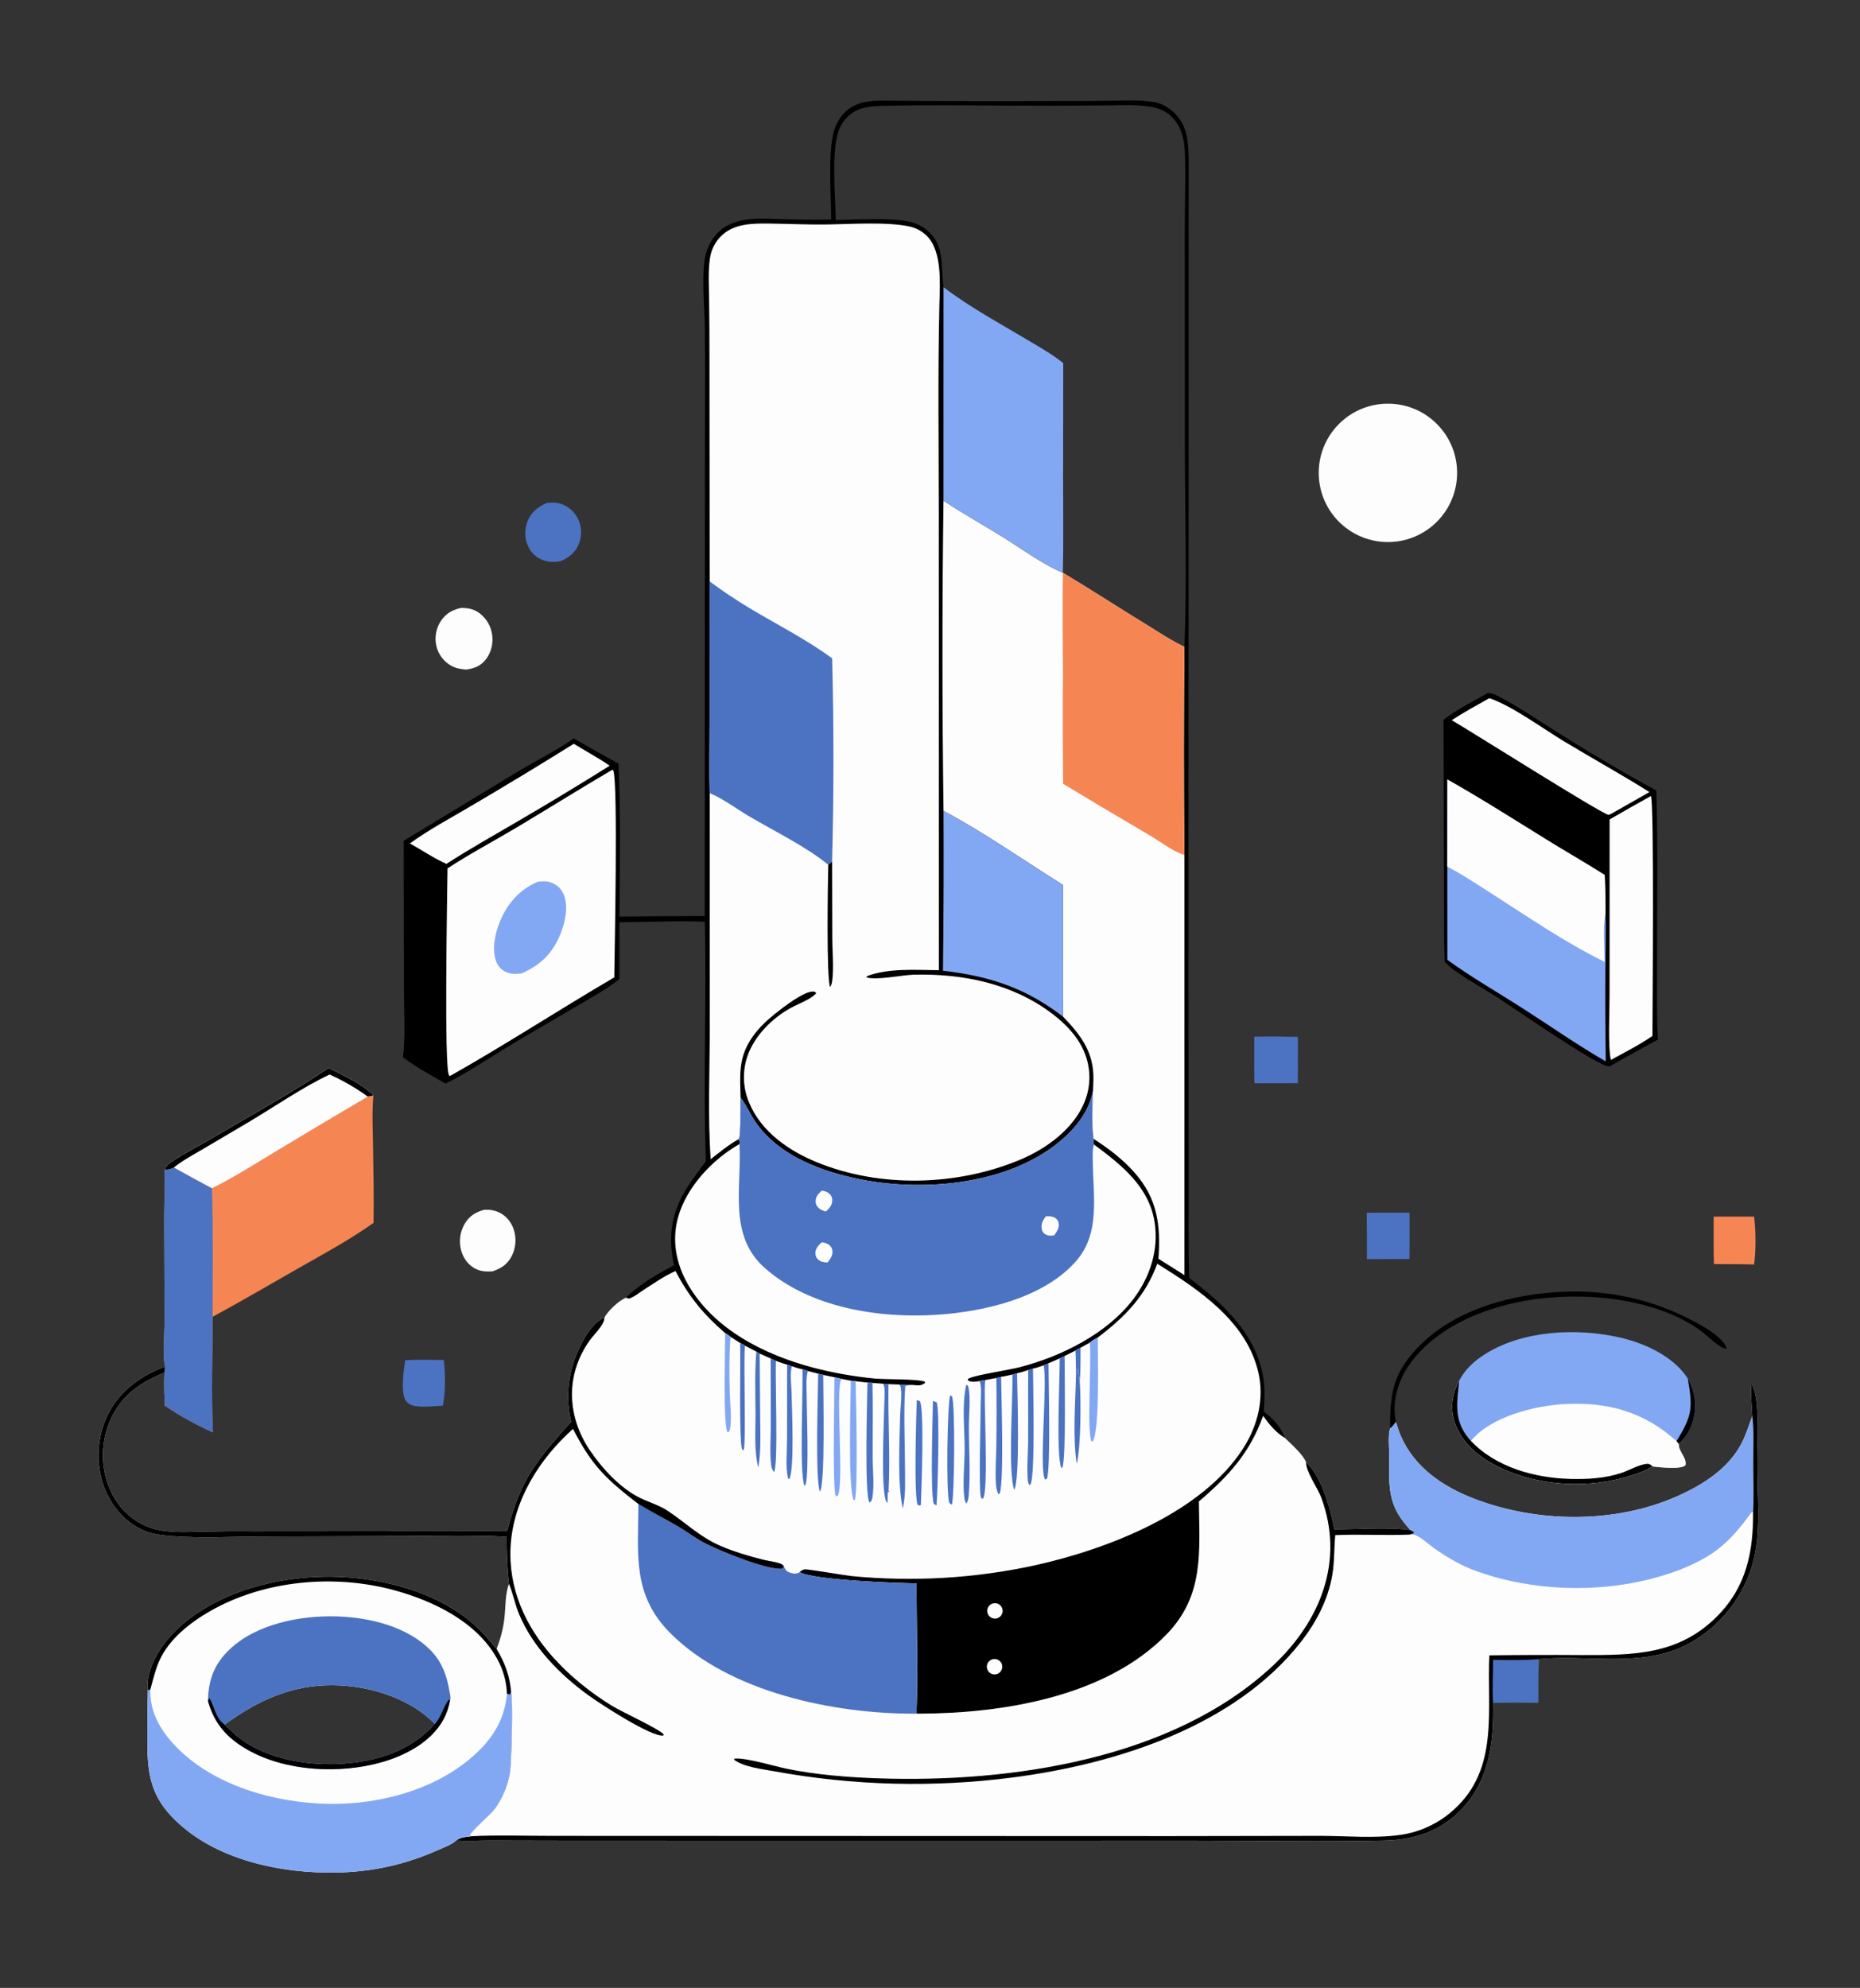 <?xml version="1.0" encoding="utf-8" ?>
<svg xmlns="http://www.w3.org/2000/svg" xmlns:xlink="http://www.w3.org/1999/xlink" width="480" height="513">
	<rect width="100%" height="100%" fill="#333333" stroke="none"/>
	<path transform="scale(0.469 0.469)" d="M457.363 120.786C457.259 107.66 455.634 85.24 458.528 73.446C459.545 69.302 461.44 65.374 464.407 62.27C469.979 56.438 477.591 55.35 485.258 55.371C518.812 55.678 552.368 55.739 585.924 55.555C594.501 55.569 603.078 55.531 611.655 55.441C619.346 55.361 627.39 54.89 634.999 56.153C639.139 56.839 643.04 59.081 646.036 61.988C650.524 66.344 652.85 71.664 653.503 77.845C654.333 85.696 654.068 93.708 654.058 101.593L654.015 134.829L654.026 244.302L653.935 542.566L654.038 649.555C654.106 667.415 653.771 685.406 654.38 703.252C673.311 717.469 691.682 734.453 695.271 759.124C696.117 764.94 695.715 770.754 695.39 776.593C700.009 780.4 704.069 784.169 706.417 789.8L706.79 790.675C706.863 790.851 706.932 791.028 707.004 791.205C701.976 788.246 698.396 783.738 695.006 779.068C687.845 799.359 675.825 812.439 659.701 826.14C659.949 853.811 662.802 877.876 641.768 899.438C608.51 933.531 552.198 942.704 506.648 942.911C505.865 942.916 505.081 942.915 504.297 942.907C505.119 919.093 504.37 895.053 504.289 871.217C493.277 871.042 447.518 869.515 439.963 865.003C439.62 865.404 439.701 865.414 439.171 865.59C437.55 866.126 435.52 865.833 433.996 865.117C432.202 864.275 431.849 863.307 431.184 861.579C430.618 860.998 430.125 860.643 429.335 860.358C426.336 859.277 422.677 858.915 419.531 858.13C411.753 856.189 403.679 853.744 396.314 850.574C385.115 845.755 377.254 837.85 367.296 831.271C362.859 828.338 357.384 826.707 352.576 824.436C341.624 819.265 331.164 807.925 324.514 798.008C311.868 779.148 311.051 756.509 324.348 737.657C326.56 734.521 331.907 729.522 332.447 725.879C332.497 725.542 332.524 725.203 332.562 724.865C334.791 721.079 340.381 715.648 344.482 714.01C352.21 706.384 361.361 701.287 370.868 696.229C367.363 680.319 369.456 666.949 378.272 653.126C381.383 648.249 384.945 643.63 388.412 639.002C386.812 595.131 388.861 551.067 387.808 507.152C372.122 506.601 356.49 507.345 340.815 507.477L340.831 538.645C333.89 544.264 325.954 548.551 318.277 553.068L287.106 571.327C273.087 579.551 259.717 588.876 245.215 596.26C237.304 591.685 229.065 587.265 221.733 581.796C223.244 569.668 222.232 555.706 222.27 543.369L222.119 462.647L285.321 424.324C295.072 418.475 306.561 412.777 315.751 406.298C323.868 411.051 332.064 415.67 340.333 420.152C341.559 448.097 341.041 476.351 340.822 504.322C356.473 504.137 372.124 504.036 387.776 504.019L387.893 247.843C387.902 225.68 388.129 203.488 387.856 181.327C387.704 169.041 386.221 156.301 387.56 144.071C388.208 138.152 390.815 132.04 395.119 127.872C404.973 118.329 420.051 120.431 432.564 120.667C440.833 120.824 449.093 120.995 457.363 120.786ZM519.173 157.994C533.573 168.993 549.529 177.521 565.043 186.813C571.75 190.83 578.983 194.82 585.044 199.757L584.97 263.028C584.964 280.386 585.224 297.801 584.872 315.151C599.979 324.235 614.775 333.829 629.796 343.053C636.928 347.433 644.185 352.319 651.729 355.915C653.184 318.568 651.975 280.863 651.944 243.473L651.895 129.704C651.894 116.441 652.25 103.154 652.116 89.897C652.02 80.358 651.697 70.882 644.317 63.849C640.652 60.355 635.835 59.048 630.916 58.427C623.735 57.521 616.252 57.935 609.028 57.994L578.162 58.175C547.153 58.244 515.968 57.499 484.984 58.258C477.649 58.437 470.892 59.309 465.653 65.034C463.482 67.368 461.897 70.184 461.025 73.251C457.568 85.088 459.576 108.219 459.89 121.105C470.079 120.756 490.155 119.849 499.584 121.789C503.077 122.508 506.435 123.88 509.285 126.044C520.106 134.262 517.598 145.857 519.098 157.455C519.121 157.635 519.148 157.814 519.173 157.994Z"/>
	<path fill="#FDFDFD" transform="scale(0.469 0.469)" d="M390.49 319.933L390.376 195.398C390.388 185.163 390.326 174.929 390.192 164.696C390.107 157.261 389.578 149.57 390.645 142.195C391.272 137.611 393.371 133.354 396.626 130.065C403.662 122.906 414.186 122.897 423.499 123.018C433.538 123.148 443.542 123.617 453.587 123.534C467.051 123.422 487.788 121.863 500.428 124.626C504.018 125.396 507.316 127.17 509.939 129.74C518.63 138.363 517.139 156.406 516.883 167.73C516.008 206.391 516.551 245.146 516.561 283.819L516.593 533.844C504.131 533.765 488.99 532.567 477.18 537.061L476.664 537.728C481.71 539.601 496.363 536.482 502.558 536.316C529.708 535.588 557.213 541.165 579.197 557.956C586.197 563.302 592.532 569.768 596.185 577.891C600.25 586.782 600.506 596.947 596.894 606.031C590.952 621.015 575.898 631.99 561.499 638.038C526.754 652.631 484.281 653.808 449.246 639.425C433.791 633.08 418.728 622.563 412.154 606.617C408.42 597.756 408.409 587.766 412.125 578.897C416.617 568.187 426.508 558.898 436.762 553.74C440.715 551.752 446.018 549.79 449.11 546.582C448.535 545.806 448.768 545.803 447.899 545.643C443.004 544.745 430.271 554.77 426.488 557.796C416.864 565.494 409.013 574.588 407.636 587.188C407.027 592.751 407.348 598.427 407.509 604.011C407.2 607.985 407.808 625.063 406.479 626.789C400.963 629.861 395.989 633.935 391.061 637.855C389.381 614.178 390.545 589.804 390.535 566.05L390.518 436.416C390.152 423.432 390.488 410.347 390.488 397.354L390.49 319.933Z"/>
	<path fill="#4B73C2" transform="scale(0.469 0.469)" d="M390.49 319.933C397.861 325.383 405.492 330.47 413.357 335.178C428.213 344.006 443.905 352.001 457.879 362.208C458.846 399.463 458.838 436.736 457.855 473.99L455.75 475.87C444.255 466.215 425.372 456.961 411.985 449.039C405.131 444.982 397.841 439.44 390.518 436.416C390.152 423.432 390.488 410.347 390.488 397.354L390.49 319.933Z"/>
	<path transform="scale(0.469 0.469)" d="M457.855 473.99L457.959 516.717C457.995 522.931 458.56 529.263 458.249 535.455C458.14 537.614 458.045 541.371 456.776 543.089C454.665 538.786 455.508 485 455.75 475.87L457.855 473.99Z"/>
	<path fill="#FDFDFD" transform="scale(0.469 0.469)" d="M407.509 604.011C410.547 607.78 412.606 612.771 415.329 616.833C428.343 636.246 452.883 645.021 474.878 649.195C507.644 655.413 549.204 651.887 577.152 632.595C588.329 624.879 598.879 613.954 601.43 600.184C601.133 609.043 600.601 617.835 601.753 626.657C601.67 627.979 601.437 628.621 602.077 629.829C617.036 640.946 632.291 652.945 635.329 672.565C637.664 687.65 632.838 702.526 623.783 714.581C609.359 733.783 584.02 746.365 561.119 752.277C555.163 753.814 537.498 756.482 533.484 758.289C532.437 758.761 532.643 758.629 532.591 759.55C534.362 760.646 537.124 760.212 539.113 759.915C539.953 759.558 541.19 759.508 542.106 759.353L548.218 758.219L550.859 757.584C552.91 757.317 555.008 756.74 557.039 756.319L559.623 755.624C561.698 755.207 563.742 754.468 565.767 753.847L568.403 753.047C570.409 752.662 572.341 751.905 574.269 751.242L576.935 750.128L583.102 747.433L585.797 746.107L591.74 743.138C592.531 742.527 593.68 742.061 594.57 741.575L599.643 738.757C600.809 737.639 602.654 736.793 604.047 735.953C619.012 724.582 630.137 713.323 636.781 695.351C659.695 709.62 685.767 726.934 692.347 754.934C695.745 769.395 692.16 784.073 684.34 796.484C661.698 832.419 609.107 852.509 569.392 861.312C536.27 868.502 502.231 870.489 468.498 867.203C464.711 866.812 444.557 863.331 442.894 863.498C441.754 863.613 440.824 864.302 439.963 865.003C439.62 865.404 439.701 865.414 439.171 865.59C437.55 866.126 435.52 865.833 433.996 865.117C432.202 864.275 431.849 863.307 431.184 861.579C430.618 860.998 430.125 860.643 429.335 860.358C426.336 859.277 422.677 858.915 419.531 858.13C411.753 856.189 403.679 853.744 396.314 850.574C385.115 845.755 377.254 837.85 367.296 831.271C362.859 828.338 357.384 826.707 352.576 824.436C341.624 819.265 331.164 807.925 324.514 798.008C311.868 779.148 311.051 756.509 324.348 737.657C326.56 734.521 331.907 729.522 332.447 725.879C332.497 725.542 332.524 725.203 332.562 724.865C334.791 721.079 340.381 715.648 344.482 714.01C345.723 714.538 345.865 714.724 347.172 714.155C349.456 713.161 351.747 711.328 353.847 709.962C359.488 706.296 365.564 702.064 371.722 699.352C378.808 713.186 387.215 723.356 399.007 733.493C399.949 734.145 401.097 734.781 401.928 735.556L407.26 738.946C408.125 739.404 409.144 739.822 409.906 740.43L416.168 743.696L418.007 744.78L424.052 747.468L426.934 748.792C428.976 749.495 431.037 750.319 433.121 750.873L435.776 751.761C437.63 752.333 439.576 753.108 441.495 753.368L444.531 754.379L450.197 755.836L452.968 756.515C455.026 756.942 457.089 757.431 459.16 757.791L463.019 758.702L468.142 759.692L470.804 759.984C472.963 760.226 475.148 760.558 477.315 760.67L480.06 760.934L486.035 761.378L488.889 761.604L494.772 761.817C497.55 761.884 500.579 761.737 503.314 762.151C505.705 762.371 507.065 762.437 509.056 760.868L508.9 760.221C504.773 758.704 487.071 759.062 481.198 758.509C469.821 757.42 458.549 755.422 447.491 752.534C420.653 745.436 392.722 731.485 378.467 706.587C371.987 695.269 369.57 682.473 373.11 669.78C377.769 653.072 392.033 637.936 406.872 629.517C407.046 628.369 406.924 627.856 406.479 626.789C407.808 625.063 407.2 607.985 407.509 604.011Z"/>
	<path fill="#4B73C2" transform="scale(0.469 0.469)" d="M407.509 604.011C410.547 607.78 412.606 612.771 415.329 616.833C428.343 636.246 452.883 645.021 474.878 649.195C507.644 655.413 549.204 651.887 577.152 632.595C588.329 624.879 598.879 613.954 601.43 600.184C601.133 609.043 600.601 617.835 601.753 626.657C601.67 627.979 601.437 628.621 602.077 629.829C600.89 632.183 601.296 636.437 601.312 639.123C601.426 658.004 605.621 678.545 592.085 693.935C574.327 714.125 542 721.618 516.06 723.403C483.943 725.613 445.682 719.621 420.898 697.772C400.47 679.764 408.245 653.376 406.872 629.517C407.046 628.369 406.924 627.856 406.479 626.789C407.808 625.063 407.2 607.985 407.509 604.011Z"/>
	<path fill="#FDFDFD" transform="scale(0.469 0.469)" d="M575.527 669.211C577.221 669.117 579.096 669.209 580.575 670.141C581.616 670.797 582.305 671.745 582.529 672.972C583.018 675.653 581.517 677.699 580.033 679.757C578.149 680.006 576.307 680.087 574.724 678.832C573.795 678.096 573.33 677.123 573.163 675.969C572.762 673.192 573.931 671.358 575.527 669.211Z"/>
	<path fill="#FDFDFD" transform="scale(0.469 0.469)" d="M452.108 683.562C453.478 683.697 454.943 684.057 456.075 684.883C457.194 685.699 457.904 686.834 458.039 688.235C458.289 690.82 456.868 692.76 455.336 694.67C453.255 694.538 451.416 694.334 449.893 692.76C448.892 691.727 448.615 690.591 448.683 689.171C448.799 686.784 450.524 685.134 452.108 683.562Z"/>
	<path fill="#FDFDFD" transform="scale(0.469 0.469)" d="M452.142 655.141C453.635 655.315 455.061 655.702 456.225 656.703C457.31 657.635 457.93 658.833 457.937 660.288C457.951 663.158 456.436 664.71 454.471 666.589C452.906 666.301 451.289 665.577 450.175 664.416C449.162 663.36 448.718 662.16 448.803 660.698C448.948 658.189 450.411 656.785 452.142 655.141Z"/>
	<path fill="#83A8F3" transform="scale(0.469 0.469)" d="M599.643 738.757C600.809 737.639 602.654 736.793 604.047 735.953C604.037 745.818 605.226 786.776 601.284 793.148L600.605 793.121C597.869 787.209 600.755 749.542 599.643 738.757Z"/>
	<path fill="#4B73C2" transform="scale(0.469 0.469)" d="M477.315 760.67L480.06 760.934C480.425 774.563 480.114 788.224 480.168 801.858C480.195 808.796 481.147 817.184 480.04 824.002C479.828 825.309 479.496 826.062 478.433 826.818C475.548 822.831 477.19 769.64 477.315 760.67Z"/>
	<path fill="#83A8F3" transform="scale(0.469 0.469)" d="M459.16 757.791L463.019 758.702C459.485 763.466 464.735 818.674 460.828 823.179L459.825 823.102C458.025 819.462 459.115 766.923 459.16 757.791Z"/>
	<path fill="#83A8F3" transform="scale(0.469 0.469)" d="M468.142 759.692L470.804 759.984C471.064 769.82 472.206 819.942 470.336 825.43L469.689 825.368C466.515 818.261 468.087 769.614 468.142 759.692Z"/>
	<path fill="#4B73C2" transform="scale(0.469 0.469)" d="M557.039 756.319L559.623 755.624C559.781 765.078 561.394 814.677 558.037 819.785C554.524 808.553 557.442 770.456 557.039 756.319Z"/>
	<path fill="#4B73C2" transform="scale(0.469 0.469)" d="M450.197 755.836L452.968 756.515C452.947 765.187 454.18 817.306 451.138 820.732C448.465 813.346 450.123 766.209 450.197 755.836Z"/>
	<path fill="#4B73C2" transform="scale(0.469 0.469)" d="M486.035 761.378L488.889 761.604C488.542 781.234 489.93 800.817 488.928 820.476L489.634 820.756L488.518 820.995C488.435 822.93 488.398 824.867 488.406 826.804L487.933 826.679C484.431 821.73 486.446 782.138 486.519 774.136C486.551 770.673 487.244 765.148 486.248 761.895C486.193 761.717 486.106 761.551 486.035 761.378Z"/>
	<path fill="#4B73C2" transform="scale(0.469 0.469)" d="M548.218 758.219L550.859 757.584C550.997 769.874 552.505 813.775 550.142 821.725L549.374 822.193C548.522 820.35 548.149 818.761 548.011 816.729C547.538 809.76 548.129 802.547 548.224 795.554C548.392 783.138 548.42 770.634 548.218 758.219Z"/>
	<path fill="#4B73C2" transform="scale(0.469 0.469)" d="M539.113 759.915C539.953 759.558 541.19 759.508 542.106 759.353C542.089 759.49 542.071 759.626 542.057 759.763C541.042 769.249 544.252 820.962 540.803 824.709C539.778 824.211 540.037 824.574 539.7 823.492C538.473 819.548 539.622 779.204 539.639 772.492C539.648 768.734 540.255 763.439 539.113 759.915Z"/>
	<path fill="#4B73C2" transform="scale(0.469 0.469)" d="M494.772 761.817C497.55 761.884 500.579 761.737 503.314 762.151C501.538 762.178 499.854 762.19 498.111 762.555C497.133 777.071 497.9 792.16 497.957 806.735C497.988 814.489 498.458 822.459 496.77 830.073C493.726 816.743 494.983 792.859 495.319 778.672C495.413 774.69 496.54 766.069 495.466 762.731C495.349 762.367 495.003 762.122 494.772 761.817Z"/>
	<path fill="#4B73C2" transform="scale(0.469 0.469)" d="M583.102 747.433L585.797 746.107C585.706 755.8 586.708 802.21 584.562 807.493L583.945 807.647C581.049 800.383 583.164 758.575 583.102 747.433Z"/>
	<path fill="#4B73C2" transform="scale(0.469 0.469)" d="M565.767 753.847L568.403 753.047C568.405 762.628 569.708 811.252 567.082 816.73L566.371 817.114C565.379 815.63 565.458 813.389 565.381 811.638C565.11 805.442 565.692 799.192 565.737 792.99C565.833 779.943 565.626 766.894 565.767 753.847Z"/>
	<path fill="#4B73C2" transform="scale(0.469 0.469)" d="M424.052 747.468L426.934 748.792C426.454 758.564 428.333 805.573 425.946 809.975C424.798 808.801 424.503 807.465 424.314 805.825C423.536 799.046 424.093 791.678 424.113 784.845L424.052 747.468Z"/>
	<path fill="#4B73C2" transform="scale(0.469 0.469)" d="M574.269 751.242L576.935 750.128C576.929 758.998 578.228 809.462 576.005 813.771L575.078 814.11C571.575 809.295 576.436 761.148 574.269 751.242Z"/>
	<path fill="#4B73C2" transform="scale(0.469 0.469)" d="M433.121 750.873L435.776 751.761C434.511 755.251 435.449 761.957 435.526 765.796C435.675 773.172 437.321 809.18 434.239 813.929L433.623 813.506C432.13 807.297 433.054 798.791 433.058 792.364L433.121 750.873Z"/>
	<path fill="#4B73C2" transform="scale(0.469 0.469)" d="M441.495 753.368L444.531 754.379C443.352 758.446 443.851 763.518 443.857 767.754C443.869 776.976 445.213 809.552 443.351 816.7C443.187 817.329 443.334 817.059 442.649 817.468C439.708 810.796 442.02 764.746 441.495 753.368Z"/>
	<path fill="#4B73C2" transform="scale(0.469 0.469)" d="M416.168 743.696L418.007 744.78L418.275 779.368C418.323 788.659 418.838 798.382 417.251 807.557C414.807 797.787 415.789 787.683 415.712 777.714C415.625 766.379 415.239 755.004 416.168 743.696Z"/>
	<path fill="#83A8F3" transform="scale(0.469 0.469)" d="M399.007 733.493C399.949 734.145 401.097 734.781 401.928 735.556C401.204 745.71 401.291 755.714 401.533 765.884C401.66 771.219 402.776 781.499 401.651 786.484C401.404 787.576 401.372 787.609 400.375 788.171C397.771 785.167 399.066 741.068 399.007 733.493Z"/>
	<path fill="#4B73C2" transform="scale(0.469 0.469)" d="M407.26 738.946C408.125 739.404 409.144 739.822 409.906 740.43C408.969 749.528 410.698 794.948 409.146 797.992L408.363 797.616C406.509 792.81 407.61 748.152 407.26 738.946Z"/>
	<path fill="#4B73C2" transform="scale(0.469 0.469)" d="M592.03 756.723C592.315 755.319 592.582 753.911 592.832 752.5L593.134 752.489C593.345 754.916 593.552 757.276 594.106 759.656C594.839 769.712 594.837 796.134 592.446 805.508C590.18 789.773 591.737 772.588 592.03 756.723Z"/>
	<path fill="#4B73C2" transform="scale(0.469 0.469)" d="M591.74 743.138C592.531 742.527 593.68 742.061 594.57 741.575C594.454 747.491 594.753 753.796 594.106 759.656C593.552 757.276 593.345 754.916 593.134 752.489L592.832 752.5C592.582 753.911 592.315 755.319 592.03 756.723C592.042 752.18 591.986 747.677 591.74 743.138Z"/>
	<path fill="#4B73C2" transform="scale(0.469 0.469)" d="M504.443 770.369L506.086 770.875C508.768 774.1 506.959 821.396 506.711 828.174C505.898 828.468 505.826 828.328 505.023 828.125C502.737 824.412 504.188 778.377 504.443 770.369Z"/>
	<path fill="#4B73C2" transform="scale(0.469 0.469)" d="M522.797 767.717L523.817 768.345C525.626 771.851 525.232 823.025 523.759 827.994L522.375 826.999C520.451 822.235 521.254 773.23 522.797 767.717Z"/>
	<path fill="#4B73C2" transform="scale(0.469 0.469)" d="M531.685 761.922L532.517 762.35C532.763 762.89 532.805 762.919 532.947 763.597C534.129 769.262 533.112 778.97 533.12 785.085C533.137 797.665 534.082 810.811 532.992 823.333C532.849 824.98 532.544 825.986 531.73 827.414C531.032 826.14 530.721 825.225 530.567 823.776C529.665 815.286 530.751 806.33 530.789 797.799C530.84 786.349 529.159 773.152 531.685 761.922Z"/>
	<path fill="#4B73C2" transform="scale(0.469 0.469)" d="M513.345 770.859L515.308 771.564C517.266 774.014 515.916 822.641 515.301 828.341L513.845 827.535C511.768 821.438 513.245 779.424 513.345 770.859Z"/>
	<path fill="#FDFDFD" transform="scale(0.469 0.469)" d="M519.145 275.476C529.698 282.524 540.751 288.607 551.52 295.293C562.199 301.924 573.293 310.245 584.872 315.151C599.979 324.235 614.775 333.829 629.796 343.053C636.928 347.433 644.185 352.319 651.729 355.915C651.332 394.108 651.326 432.303 651.711 470.495L651.709 701.607C646.967 698.583 642.208 695.586 637.431 692.616C638.673 674.158 636.983 659.631 624.304 645.247C617.852 637.928 609.957 631.879 601.753 626.657C600.601 617.835 601.133 609.043 601.43 600.184C601.531 598.07 601.605 595.955 601.653 593.839C601.927 579.017 594.755 569.588 584.924 559.39L584.948 486.957C563.113 473.358 541.883 458.291 519.174 446.182C518.396 389.282 518.386 332.375 519.145 275.476Z"/>
	<path fill="#F58654" transform="scale(0.469 0.469)" d="M584.872 315.151C599.979 324.235 614.775 333.829 629.796 343.053C636.928 347.433 644.185 352.319 651.729 355.915C651.332 394.108 651.326 432.303 651.711 470.495C645.125 468.328 638.467 463.095 632.47 459.558C616.581 450.254 600.757 440.84 584.999 431.318C584.752 410.804 584.707 390.288 584.866 369.773C584.833 351.553 584.481 333.373 584.872 315.151Z"/>
	<path fill="#83A8F3" transform="scale(0.469 0.469)" d="M519.173 157.994C533.573 168.993 549.529 177.521 565.043 186.813C571.75 190.83 578.983 194.82 585.044 199.757L584.97 263.028C584.964 280.386 585.224 297.801 584.872 315.151C573.293 310.245 562.199 301.924 551.52 295.293C540.751 288.607 529.698 282.524 519.145 275.476L519.173 157.994Z"/>
	<path fill="#83A8F3" transform="scale(0.469 0.469)" d="M519.174 446.182C541.883 458.291 563.113 473.358 584.948 486.957L584.924 559.39C564.129 543.459 544.59 537.172 518.862 534.112C519.206 504.803 519.31 475.492 519.174 446.182Z"/>
	<path fill="#FDFDFD" transform="scale(0.469 0.469)" d="M336.976 423.523L337.456 423.972C340.179 430.926 338.127 525.226 338.003 537.783C307.626 555.559 278.195 574.781 247.538 592.098C247.384 591.954 247.199 591.836 247.076 591.665C244.278 587.79 246.098 492.263 246.241 477.829C258.351 469.861 271.186 463.1 283.637 455.693C301.483 445.078 319.059 434.021 336.976 423.523Z"/>
	<path fill="#83A8F3" transform="scale(0.469 0.469)" d="M296.099 485.084C298.416 484.925 300.662 484.689 302.9 485.474C306.057 486.582 308.538 488.574 309.955 491.645C313.019 498.282 311.051 507.241 308.473 513.734C304.242 524.389 297.423 531.099 286.984 535.601C284.33 535.9 281.998 536.13 279.413 535.226C276.643 534.258 274.54 532.466 273.333 529.773C270.373 523.173 272.32 513.856 274.924 507.42C279.042 497.24 285.923 489.336 296.099 485.084Z"/>
	<path fill="#FDFDFD" transform="scale(0.469 0.469)" d="M315.729 409.259C322.309 413.302 329.119 416.953 335.498 421.316C318.768 431.802 301.871 442.021 284.816 451.969C271.693 459.659 258.409 467.085 245.632 475.346C238.829 472.308 232.118 467.75 225.562 464.096C236.033 456.426 247.902 450.198 259.06 443.565C278.102 432.384 296.993 420.947 315.729 409.259Z"/>
	<path fill="#FDFDFD" transform="scale(0.469 0.469)" d="M545.49 913.232C546.886 912.6 548.514 912.769 549.75 913.674C550.986 914.58 551.638 916.082 551.456 917.603C551.274 919.125 550.286 920.43 548.871 921.018C546.73 921.909 544.27 920.916 543.347 918.789C542.424 916.663 543.377 914.188 545.49 913.232Z"/>
	<path fill="#FDFDFD" transform="scale(0.469 0.469)" d="M546.804 882.188C549.074 881.832 551.214 883.35 551.629 885.61C552.043 887.87 550.58 890.049 548.332 890.521C546.825 890.838 545.265 890.312 544.257 889.147C543.249 887.983 542.952 886.363 543.481 884.917C544.011 883.471 545.283 882.426 546.804 882.188Z"/>
	<path fill="#FDFDFD" transform="scale(0.469 0.469)" d="M314.273 782.262C311.58 770.994 312.205 759.187 316.073 748.267C318.964 740.292 324.516 728.653 332.562 724.865C332.524 725.203 332.497 725.542 332.447 725.879C331.907 729.522 326.56 734.521 324.348 737.657C311.051 756.509 311.868 779.148 324.514 798.008C331.164 807.925 341.624 819.265 352.576 824.436C357.384 826.707 362.859 828.338 367.296 831.271C377.254 837.85 385.115 845.755 396.314 850.574C403.679 853.744 411.753 856.189 419.531 858.13C422.677 858.915 426.336 859.277 429.335 860.358C430.125 860.643 430.618 860.998 431.184 861.579C431.849 863.307 432.202 864.275 433.996 865.117C435.52 865.833 437.55 866.126 439.171 865.59C439.701 865.414 439.62 865.404 439.963 865.003C447.518 869.515 493.277 871.042 504.289 871.217C504.37 895.053 505.119 919.093 504.297 942.907C505.081 942.915 505.865 942.916 506.648 942.911C552.198 942.704 608.51 933.531 641.768 899.438C662.802 877.876 659.949 853.811 659.701 826.14C675.825 812.439 687.845 799.359 695.006 779.068C698.396 783.738 701.976 788.246 707.004 791.205C710.383 794.539 716.846 800.086 718.63 804.501C727.375 812.753 732.011 830.072 734.254 841.546C745.646 841.449 765.661 840.197 776.098 841.92C773.426 838.928 770.912 835.932 768.945 832.416C763.216 822.172 764.512 811.009 764.39 799.736C764.344 795.401 763.708 790.033 764.87 785.876C766.168 784.951 767.079 783.609 768.062 782.37C768.894 785.089 769.755 787.771 770.9 790.376C778.402 807.449 793.869 817.957 810.787 824.513C845.7 838.043 888.724 838.549 923.018 823.233C937.247 816.877 951.367 807.939 958.572 793.603C960.903 788.966 962.345 784.025 964.209 779.203C964.137 776.356 962.859 763.538 963.859 761.515C965.409 764.61 966.277 768.592 966.616 772.029C967.772 783.78 966.904 796.047 966.946 807.862C966.992 820.394 967.991 833.124 966.95 845.62C966.488 851.77 965.288 857.841 963.375 863.703C957.406 881.611 943.974 897.286 926.963 905.567C902.117 917.661 873.122 910.373 846.678 912.924L846.329 936.825C838.069 936.799 829.783 936.645 821.53 936.969C822.053 958.191 819.667 979.219 804.415 995.342C792.878 1007.54 778.294 1012.39 761.809 1012.74C726.901 1013.48 691.826 1012.77 656.901 1012.79L442.763 1012.82L311.653 1012.78L270.028 1012.69C263.732 1012.68 257.195 1013.1 250.928 1012.67C253.587 1010.84 256.398 1010.74 259.507 1010.35L258.406 1009.92C258.801 1008.1 269.537 998.528 271.557 996.105C273.264 994.056 274.592 991.768 275.841 989.42C278.239 984.913 279.779 980.193 280.611 975.159C281.448 970.091 282.322 934.903 281.202 931.215C280.542 922.194 277.832 915.038 273.224 907.303C275.386 901.786 276.853 896.371 277.538 890.469C278.243 884.393 277.876 877.167 280.087 871.501C279.002 862.794 278.789 854.325 278.751 845.566C260.471 844.52 241.982 845.12 223.675 845.191L143.757 845.427C127.347 845.527 110.5 846.456 94.142 845.189C88.907 844.783 83.507 844.133 78.669 841.966C68.585 837.448 61.111 828.467 57.276 818.217C52.596 805.4 53.248 791.242 59.086 778.909C65.109 765.945 77.601 756.737 90.823 751.946C90.824 753.114 90.857 754.079 90.553 755.22C83.28 758.192 76.176 761.912 70.449 767.373C61.668 775.745 56.792 787.982 56.638 800.05C56.49 811.719 60.616 823.641 68.951 831.977C74.32 837.347 80.894 840.732 88.361 842.04C96.796 843.517 105.686 842.855 114.204 842.687C122.82 842.524 131.437 842.479 140.054 842.552L279.05 842.443C286.652 813.479 295.143 803.853 314.273 782.262Z"/>
	<path fill="#4B73C2" transform="scale(0.469 0.469)" d="M351.258 827.558C358.367 831.929 365.707 835.598 372.898 839.77C377.956 842.705 382.587 846.362 387.789 849.058C396.045 853.337 421.756 863.898 430.257 863.155C431.219 862.315 430.907 862.839 431.184 861.579C431.849 863.307 432.202 864.275 433.996 865.117C435.52 865.833 437.55 866.126 439.171 865.59C439.701 865.414 439.62 865.404 439.963 865.003C447.518 869.515 493.277 871.042 504.289 871.217C504.37 895.053 505.119 919.093 504.297 942.907L503.577 942.913C459.119 943.129 401.603 931.242 369.057 898.836C347.626 877.498 351.201 855.233 351.258 827.558Z"/>
	<path fill="#83A8F3" transform="scale(0.469 0.469)" d="M768.062 782.37C768.894 785.089 769.755 787.771 770.9 790.376C778.402 807.449 793.869 817.957 810.787 824.513C845.7 838.043 888.724 838.549 923.018 823.233C937.247 816.877 951.367 807.939 958.572 793.603C960.903 788.966 962.345 784.025 964.209 779.203C965.168 787.843 964.685 796.904 964.691 805.606C964.697 814.301 965.087 823.211 964.626 831.882L963.666 832.232C958.291 839.663 952.55 846.845 945.215 852.472C931.65 862.879 910.989 869.023 894.139 871.718C867.295 876.013 837.745 873.692 812.153 864.416C804.074 861.489 796.292 856.977 789.303 852.033C786.21 849.844 782.262 846.12 778.844 844.675C777.726 844.202 776.681 844.316 775.503 844.415C776.334 844.192 777.143 843.918 777.96 843.649L777.856 842.948L776.098 841.92C773.426 838.928 770.912 835.932 768.945 832.416C763.216 822.172 764.512 811.009 764.39 799.736C764.344 795.401 763.708 790.033 764.87 785.876C766.168 784.951 767.079 783.609 768.062 782.37Z"/>
	<path transform="scale(0.469 0.469)" d="M964.209 779.203C964.137 776.356 962.859 763.538 963.859 761.515C965.409 764.61 966.277 768.592 966.616 772.029C967.772 783.78 966.904 796.047 966.946 807.862C966.992 820.394 967.991 833.124 966.95 845.62C966.488 851.77 965.288 857.841 963.375 863.703C957.406 881.611 943.974 897.286 926.963 905.567C902.117 917.661 873.122 910.373 846.678 912.924L846.329 936.825C838.069 936.799 829.783 936.645 821.53 936.969C822.053 958.191 819.667 979.219 804.415 995.342C792.878 1007.54 778.294 1012.39 761.809 1012.74C726.901 1013.48 691.826 1012.77 656.901 1012.79L442.763 1012.82L311.653 1012.78L270.028 1012.69C263.732 1012.68 257.195 1013.1 250.928 1012.67C253.587 1010.84 256.398 1010.74 259.507 1010.35C273.955 1009.63 288.655 1010.17 303.132 1010.17L385.528 1010.2L644.616 1010.29L726.761 1010.16C741.242 1010.2 756.065 1011.65 770.467 1009.64C781.501 1008.08 791.803 1003.21 800.02 995.683C825.023 973.198 818.094 940.659 819.505 910.824C836.439 910.604 853.374 910.554 870.308 910.675C898.566 910.707 923.544 910.82 944.904 889.273C960.925 873.112 964.798 853.927 964.626 831.882C965.087 823.211 964.697 814.301 964.691 805.606C964.685 796.904 965.168 787.843 964.209 779.203Z"/>
	<path fill="#4B73C2" transform="scale(0.469 0.469)" d="M821.557 913.33C829.945 913.422 838.31 913.626 846.678 912.924L846.329 936.825C838.069 936.799 829.783 936.645 821.53 936.969C821.047 929.201 821.527 921.129 821.557 913.33Z"/>
	<path transform="scale(0.469 0.469)" d="M314.273 782.262C311.58 770.994 312.205 759.187 316.073 748.267C318.964 740.292 324.516 728.653 332.562 724.865C332.524 725.203 332.497 725.542 332.447 725.879C331.907 729.522 326.56 734.521 324.348 737.657C311.051 756.509 311.868 779.148 324.514 798.008C331.164 807.925 341.624 819.265 352.576 824.436C357.384 826.707 362.859 828.338 367.296 831.271C377.254 837.85 385.115 845.755 396.314 850.574C403.679 853.744 411.753 856.189 419.531 858.13C422.677 858.915 426.336 859.277 429.335 860.358C430.125 860.643 430.618 860.998 431.184 861.579C430.907 862.839 431.219 862.315 430.257 863.155C421.756 863.898 396.045 853.337 387.789 849.058C382.587 846.362 377.956 842.705 372.898 839.77C365.707 835.598 358.367 831.929 351.258 827.558C333.393 813.687 325.849 806.731 315.291 786.238C296.89 802.649 282.531 825.341 280.981 850.443C279.544 873.715 288.911 894.629 304.228 911.789C313.576 922.262 324.933 931.386 336.907 938.706C342.399 942.064 362.587 951.256 365.183 954.328L365.002 954.962C358.592 955.969 330.35 937.595 323.719 932.78C308.102 921.438 293.218 906.341 285.685 888.3C283.398 882.824 282.292 876.939 280.087 871.501C279.002 862.794 278.789 854.325 278.751 845.566C260.471 844.52 241.982 845.12 223.675 845.191L143.757 845.427C127.347 845.527 110.5 846.456 94.142 845.189C88.907 844.783 83.507 844.133 78.669 841.966C68.585 837.448 61.111 828.467 57.276 818.217C52.596 805.4 53.248 791.242 59.086 778.909C65.109 765.945 77.601 756.737 90.823 751.946C90.824 753.114 90.857 754.079 90.553 755.22C83.28 758.192 76.176 761.912 70.449 767.373C61.668 775.745 56.792 787.982 56.638 800.05C56.49 811.719 60.616 823.641 68.951 831.977C74.32 837.347 80.894 840.732 88.361 842.04C96.796 843.517 105.686 842.855 114.204 842.687C122.82 842.524 131.437 842.479 140.054 842.552L279.05 842.443C286.652 813.479 295.143 803.853 314.273 782.262Z"/>
	<path transform="scale(0.469 0.469)" d="M718.63 804.501C727.375 812.753 732.011 830.072 734.254 841.546C745.646 841.449 765.661 840.197 776.098 841.92L777.856 842.948L777.96 843.649C777.143 843.918 776.334 844.192 775.503 844.415C761.899 844.932 748.32 844.082 734.69 844.692C734.161 850.885 734.249 857.126 733.554 863.314C731.928 877.789 725.07 891.498 716.244 902.905C679.85 949.939 613.892 970.682 557.292 978.022C513.664 983.693 469.421 982.553 426.144 974.644C419.612 973.422 409.287 972.375 403.89 968.217L404.079 967.698C409.419 966.818 426.424 971.881 432.352 973.118C448.875 976.565 466.635 977.944 483.471 978.514C556.029 980.97 645.233 968.152 700.474 916.461C726.561 892.05 739.937 858.869 727.013 824.031C725.066 818.783 718.463 809.619 718.63 804.501Z"/>
	<path fill="#FDFDFD" transform="scale(0.469 0.469)" d="M81.329 929.936C81.24 928.627 81.162 927.306 81.261 925.995C82.22 913.337 91.849 900.84 101.264 893.053C126.177 872.446 162.95 865.209 194.611 868.195C217.617 870.364 242.455 877.918 260.206 893.31C265.075 897.531 269.133 902.356 273.224 907.303C277.832 915.038 280.542 922.194 281.202 931.215C282.322 934.903 281.448 970.091 280.611 975.159C279.779 980.193 278.239 984.913 275.841 989.42C274.592 991.768 273.264 994.056 271.557 996.105C269.537 998.528 258.801 1008.1 258.406 1009.92L259.507 1010.35C256.398 1010.74 253.587 1010.84 250.928 1012.67C250.692 1012.9 250.48 1013.16 250.221 1013.37C247.856 1015.26 243.421 1016.86 240.596 1018.13C221.054 1026.86 200.845 1030.7 179.5 1030.38C149.64 1029.94 115.855 1021.88 94.633 999.712C81.746 986.25 81.034 973.226 81.061 955.471C81.058 946.959 81.147 938.447 81.329 929.936ZM239.331 948.562C225.359 934.229 203.037 927.461 183.446 927.261C160.285 927.025 141.988 935.658 123.562 948.919C125.159 950.503 126.76 952.096 128.431 953.603C144.058 967.697 168.261 971.796 188.592 970.471C207.725 969.224 226.342 963.272 239.331 948.562Z"/>
	<path fill="#83A8F3" transform="scale(0.469 0.469)" d="M81.329 929.936L82.678 929.792C82.417 942.138 88.37 952.237 96.734 960.945C117.59 982.657 151.63 992.098 181.07 992.56C209.781 993.01 241.929 984.194 262.967 963.845C272.227 954.889 277.758 944.896 278.955 932.02L280.599 932.385L281.202 931.215C282.322 934.903 281.448 970.091 280.611 975.159C279.779 980.193 278.239 984.913 275.841 989.42C274.592 991.768 273.264 994.056 271.557 996.105C269.537 998.528 258.801 1008.1 258.406 1009.92L259.507 1010.35C256.398 1010.74 253.587 1010.84 250.928 1012.67C250.692 1012.9 250.48 1013.16 250.221 1013.37C247.856 1015.26 243.421 1016.86 240.596 1018.13C221.054 1026.86 200.845 1030.7 179.5 1030.38C149.64 1029.94 115.855 1021.88 94.633 999.712C81.746 986.25 81.034 973.226 81.061 955.471C81.058 946.959 81.147 938.447 81.329 929.936Z"/>
	<path transform="scale(0.469 0.469)" d="M81.329 929.936C81.24 928.627 81.162 927.306 81.261 925.995C82.22 913.337 91.849 900.84 101.264 893.053C126.177 872.446 162.95 865.209 194.611 868.195C217.617 870.364 242.455 877.918 260.206 893.31C265.075 897.531 269.133 902.356 273.224 907.303C277.832 915.038 280.542 922.194 281.202 931.215L280.599 932.385L278.955 932.02C278.71 925.168 276.815 918.476 273.432 912.513C262.165 892.319 238.539 880.913 217.057 875.034C184.168 866.032 145.532 869.405 115.716 886.444C104.823 892.67 93.111 901.781 87.812 913.508C85.49 918.645 84.173 924.364 82.678 929.792L81.329 929.936Z"/>
	<path fill="#4B73C2" transform="scale(0.469 0.469)" d="M114.425 935.898C114.618 924.46 117.833 915.683 126.239 907.651C141.07 893.479 165.369 888.83 185.189 889.392C203.284 889.905 224.697 895.027 237.552 908.698C243.255 914.763 245.924 922.186 247.271 930.293C247.467 931.477 248.06 933.683 247.857 934.837C247.804 935.136 247.686 935.419 247.601 935.71C246.89 939.437 245.748 942.9 243.915 946.228C237.073 958.647 222.892 966.029 209.711 969.716C186.722 976.147 157.352 974.74 136.301 962.817C124.967 956.397 117.959 948.491 114.425 935.898ZM239.331 948.562C225.359 934.229 203.037 927.461 183.446 927.261C160.285 927.025 141.988 935.658 123.562 948.919C125.159 950.503 126.76 952.096 128.431 953.603C144.058 967.697 168.261 971.796 188.592 970.471C207.725 969.224 226.342 963.272 239.331 948.562Z"/>
	<path transform="scale(0.469 0.469)" d="M114.425 935.898L115.177 934.378C118.159 939.11 118.522 945.497 123.562 948.919C125.159 950.503 126.76 952.096 128.431 953.603C144.058 967.697 168.261 971.796 188.592 970.471C207.725 969.224 226.342 963.272 239.331 948.562C242.924 944.573 243.885 939.19 247.052 935.057L247.601 935.71C246.89 939.437 245.748 942.9 243.915 946.228C237.073 958.647 222.892 966.029 209.711 969.716C186.722 976.147 157.352 974.74 136.301 962.817C124.967 956.397 117.959 948.491 114.425 935.898Z"/>
	<path transform="scale(0.469 0.469)" d="M818.734 381.312C821.054 381.339 822.863 382.253 824.884 383.313C836.033 389.16 846.669 396.517 857.362 403.164C875.028 414.358 893.051 424.98 911.403 435.011C912.295 467.248 911.671 499.662 911.76 531.922C911.796 545.247 911.479 558.699 912.231 571.999C903.454 576.787 894.724 581.564 886.055 586.551C885.642 586.664 885.528 586.72 885.042 586.71C878.963 586.581 832.836 554.545 824.501 549.177C816.689 544.147 808.445 539.667 800.849 534.317C798.677 532.788 796.779 531.132 794.923 529.238C794.402 514.429 794.655 499.819 794.549 485.014L794.31 396.012C801.824 390.267 810.5 385.933 818.734 381.312Z"/>
	<path fill="#83A8F3" transform="scale(0.469 0.469)" d="M796.406 428.914C815.064 439.43 833.049 450.923 851.258 462.184C861.785 468.694 872.566 474.81 883 481.464C883.297 488.624 883.504 495.74 883.398 502.906C883.78 512.884 883.406 523.001 883.368 532.994C883.256 550.01 883.329 567.026 883.584 584.04C867.843 574.952 852.758 564.376 837.449 554.564C823.759 545.791 809.538 537.716 796.398 528.116L796.366 476.826L796.406 428.914Z"/>
	<path fill="#FDFDFD" transform="scale(0.469 0.469)" d="M796.406 428.914C815.064 439.43 833.049 450.923 851.258 462.184C861.785 468.694 872.566 474.81 883 481.464C883.297 488.624 883.504 495.74 883.398 502.906C881.807 509.776 882.875 521.777 882.892 529.209C861.349 518.678 841.315 504.837 821.134 491.939C813.01 486.747 804.912 481.295 796.366 476.826L796.406 428.914Z"/>
	<path fill="#FDFDFD" transform="scale(0.469 0.469)" d="M908.426 437.988C910.273 441.279 909.278 557.478 909.259 570.014C902.02 574.955 894.057 579.03 886.361 583.199C884.662 575.688 885.679 556.16 885.645 547.398L885.682 450.885C893.224 446.516 900.806 442.217 908.426 437.988Z"/>
	<path fill="#FDFDFD" transform="scale(0.469 0.469)" d="M819.489 384.169C831.862 388.3 848.888 400.834 860.473 407.839C876.093 417.284 892.159 426.113 907.6 435.827L886.411 447.875L885.094 448.377C880.671 447.496 809.156 402.245 798.804 396.268C805.469 391.925 812.55 388.06 819.489 384.169Z"/>
	<path fill="#F58654" transform="scale(0.469 0.469)" d="M180.88 587.647C188.732 591.825 199.38 596.255 205.458 602.808C204.629 611.849 205.109 621.081 205.257 630.152C205.487 644.374 205.787 658.667 205.517 672.888C192.173 682.364 177.548 690.219 163.342 698.317C147.925 707.106 132.597 716.105 116.988 724.546C116.977 745.651 116.187 767.076 117.161 788.131C108.136 784.103 98.76 779.03 90.639 773.39C90.486 767.413 90.003 761.178 90.553 755.22C90.857 754.079 90.824 753.114 90.823 751.946C89.349 746.04 90.545 732.949 90.558 726.331L90.32 670.577C90.306 661.625 91.026 652.375 90.456 643.464C91.256 641.616 92.322 640.791 93.959 639.649C101.25 634.56 109.479 630.521 117.147 626C138.412 613.463 160.395 601.385 180.88 587.647Z"/>
	<path fill="#4B73C2" transform="scale(0.469 0.469)" d="M90.456 643.464C92.684 643.697 93.701 643.342 95.7 642.364C102.63 646.255 109.602 650.07 116.614 653.81C117.384 677.333 117.002 701.009 116.988 724.546C116.977 745.651 116.187 767.076 117.161 788.131C108.136 784.103 98.76 779.03 90.639 773.39C90.486 767.413 90.003 761.178 90.553 755.22C90.857 754.079 90.824 753.114 90.823 751.946C89.349 746.04 90.545 732.949 90.558 726.331L90.32 670.577C90.306 661.625 91.026 652.375 90.456 643.464Z"/>
	<path fill="#FDFDFD" transform="scale(0.469 0.469)" d="M180.88 587.647C188.732 591.825 199.38 596.255 205.458 602.808L202.352 603.365C185.217 613.445 168.14 623.625 151.123 633.904C139.877 640.654 128.376 648.008 116.614 653.81C109.602 650.07 102.63 646.255 95.7 642.364C93.701 643.342 92.684 643.697 90.456 643.464C91.256 641.616 92.322 640.791 93.959 639.649C101.25 634.56 109.479 630.521 117.147 626C138.412 613.463 160.395 601.385 180.88 587.647Z"/>
	<path transform="scale(0.469 0.469)" d="M180.88 587.647C188.732 591.825 199.38 596.255 205.458 602.808L202.352 603.365C195.794 598.61 188.761 594.549 181.364 591.247C166.826 598.046 150.927 609.037 136.786 617.437L111.838 632.166C106.404 635.373 100.621 638.405 95.7 642.364C93.701 643.342 92.684 643.697 90.456 643.464C91.256 641.616 92.322 640.791 93.959 639.649C101.25 634.56 109.479 630.521 117.147 626C138.412 613.463 160.395 601.385 180.88 587.647Z"/>
	<path fill="#83A8F3" transform="scale(0.469 0.469)" d="M802.967 759.584C806.209 753.484 810.972 749.054 816.757 745.344C837.553 732.009 867.142 730.562 890.779 735.815C904.619 738.892 920.769 746.142 928.696 758.51C932.746 765.727 933.838 773.515 931.624 781.539C930.236 786.57 927.645 790.962 923.728 794.45C923.467 798.644 928.512 802.351 927.363 806.31C924.393 808.705 913.281 807.326 909.292 806.9C906.067 808.908 902.375 810.333 898.778 811.52C874.587 819.504 845.992 818.118 823.208 806.469C813.072 801.286 803.77 793.311 800.276 782.099C797.811 774.189 799.168 766.726 802.967 759.584Z"/>
	<path fill="#FDFDFD" transform="scale(0.469 0.469)" d="M802.967 759.584C801.764 771.699 799.773 781.106 808.106 791.374C808.514 791.875 808.936 792.366 809.37 792.845C809.588 792.586 809.8 792.323 810.023 792.068C821.13 779.361 844.287 773.537 860.414 772.606C884.552 771.212 904.465 776.776 922.492 792.949L923.728 794.45C923.467 798.644 928.512 802.351 927.363 806.31C924.393 808.705 913.281 807.326 909.292 806.9C906.067 808.908 902.375 810.333 898.778 811.52C874.587 819.504 845.992 818.118 823.208 806.469C813.072 801.286 803.77 793.311 800.276 782.099C797.811 774.189 799.168 766.726 802.967 759.584Z"/>
	<path transform="scale(0.469 0.469)" d="M802.967 759.584C801.764 771.699 799.773 781.106 808.106 791.374C808.514 791.875 808.936 792.366 809.37 792.845C823.136 807.414 844.489 813.208 864.023 813.754C873.332 814.014 883.235 813.438 892.131 810.476C896.279 809.096 902.299 805.63 906.531 805.445C907.659 805.396 908.535 806.2 909.292 806.9C906.067 808.908 902.375 810.333 898.778 811.52C874.587 819.504 845.992 818.118 823.208 806.469C813.072 801.286 803.77 793.311 800.276 782.099C797.811 774.189 799.168 766.726 802.967 759.584Z"/>
	<path transform="scale(0.469 0.469)" d="M928.696 758.51C932.746 765.727 933.838 773.515 931.624 781.539C930.236 786.57 927.645 790.962 923.728 794.45L922.492 792.949C931.198 778.874 931.507 774.831 928.696 758.51Z"/>
	<path fill="#FDFDFD" transform="scale(0.469 0.469)" d="M762.943 222.122C783.92 221.708 801.278 238.346 801.753 259.323C802.227 280.3 785.64 297.707 764.665 298.243C743.603 298.781 726.11 282.11 725.633 261.046C725.156 239.982 741.878 222.537 762.943 222.122Z"/>
	<path fill="#FDFDFD" transform="scale(0.469 0.469)" d="M253.705 334.495C257.672 334.52 260.771 335.073 264.021 337.539C267.777 340.446 270.227 344.725 270.831 349.437C271.456 354.022 270.291 358.959 267.458 362.646C264.489 366.51 261.123 367.74 256.532 368.437C253.594 368.172 250.754 367.774 248.162 366.261C244.029 363.895 241.089 359.891 240.067 355.239C239.04 350.726 239.962 345.728 242.476 341.847C245.214 337.622 248.89 335.562 253.705 334.495Z"/>
	<path fill="#FDFDFD" transform="scale(0.469 0.469)" d="M266.499 665.653C269.464 665.495 272.122 665.918 274.822 667.222C278.509 669.004 281.22 672.35 282.567 676.18C284.292 681.119 283.92 686.548 281.539 691.205C279.12 695.838 275.649 697.987 270.875 699.569C267.29 699.722 264.324 699.669 261.089 697.83C257.386 695.725 254.88 692.17 253.769 688.091C252.392 683.092 253.106 677.749 255.747 673.287C258.326 669.008 261.785 666.913 266.499 665.653Z"/>
	<path fill="#4B73C2" transform="scale(0.469 0.469)" d="M300.777 276.789C303.534 276.444 306.37 276.402 309.009 277.369C313.259 278.901 316.668 282.149 318.403 286.32C320.222 290.584 320.203 295.409 318.35 299.658C316.334 304.27 312.917 306.915 308.399 308.8C305.27 309.364 302.146 309.361 299.107 308.322C295.259 307.028 292.133 304.173 290.496 300.457C288.601 296.209 288.592 291.137 290.277 286.821C292.298 281.645 295.939 279.016 300.777 276.789Z"/>
	<path fill="#4B73C2" transform="scale(0.469 0.469)" d="M690.134 570.438C698.14 570.302 706.148 570.329 714.153 570.518L714.136 595.999L690.242 596.062C690.085 587.527 690.162 578.975 690.134 570.438Z"/>
	<path fill="#4B73C2" transform="scale(0.469 0.469)" d="M752.034 667.294C759.872 667.2 767.719 667.261 775.558 667.25C775.709 675.747 775.584 684.262 775.571 692.761L752.118 692.827C752.173 684.316 752.145 675.804 752.034 667.294Z"/>
	<path fill="#F58654" transform="scale(0.469 0.469)" d="M942.939 669.412L965.195 669.408C966.179 677.923 966.216 687.242 965.213 695.751C957.847 695.518 950.442 695.604 943.071 695.539C942.818 686.846 942.95 678.111 942.939 669.412Z"/>
	<path transform="scale(0.469 0.469)" d="M764.87 785.876C764.93 767.24 766.171 756.488 779.464 742.14C799.528 720.484 832.557 711.689 861.302 710.737C885.9 709.922 909.256 715.052 931.054 726.542C936.295 729.304 942.229 732.542 946.491 736.702C947.808 737.988 949.977 740.346 950.041 742.219C946.18 741.984 939.025 734.471 935.668 732.064C910.061 713.707 869.62 710.363 839.287 715.714C815.508 719.909 789.356 730.761 775.216 751.29C769.166 760.073 765.933 771.232 767.956 781.853C767.989 782.026 768.026 782.198 768.062 782.37C767.079 783.609 766.168 784.951 764.87 785.876Z"/>
	<path fill="#4B73C2" transform="scale(0.469 0.469)" d="M222.945 748.424C229.986 748.036 237.138 748.279 244.192 748.295C245.071 756.419 245.197 765.448 243.673 773.471C239.245 773.7 234.503 774.255 230.09 773.867C227.685 773.656 225.012 773.04 223.476 771.009C220.206 766.686 222.198 753.631 222.945 748.424Z"/>
</svg>
